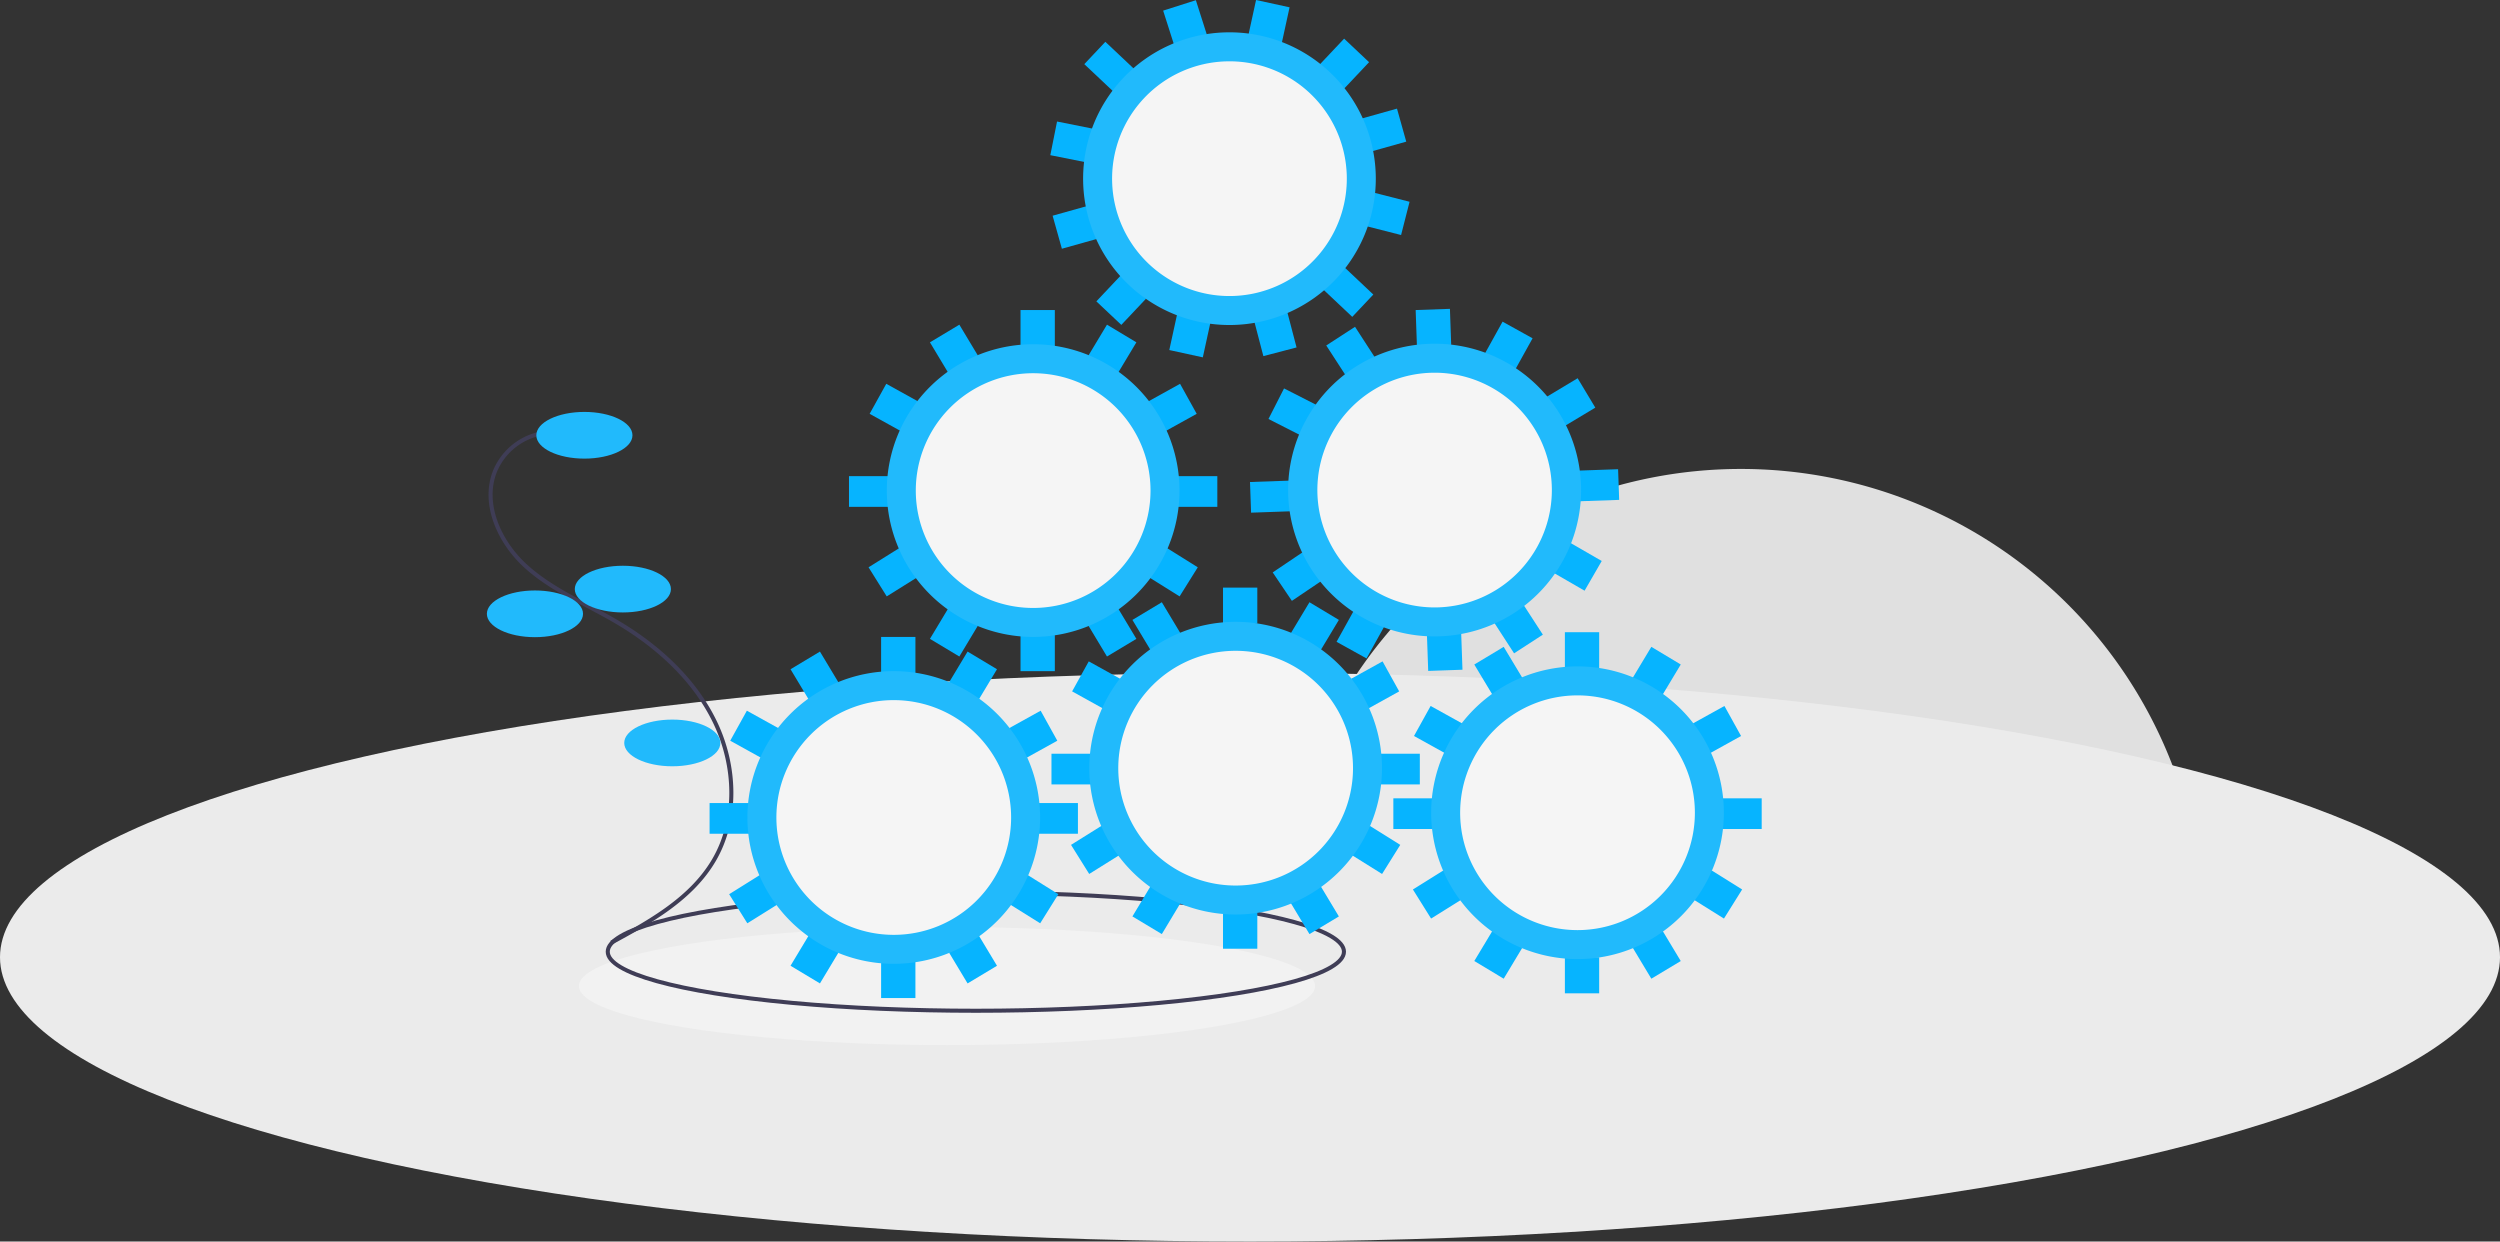 <svg xmlns="http://www.w3.org/2000/svg" xmlns:xlink="http://www.w3.org/1999/xlink" width="615.287" height="305.558" viewBox="0 0 615.287 305.558">
  <rect x="0" y="0" width="615.287" height="305.558" fill="#333333" stroke="none"/>
  <defs>
    <linearGradient id="linear-gradient" x1="79.414" y1="-53.443" x2="79.414" y2="-53.454" gradientUnits="objectBoundingBox">
      <stop offset="0" stop-color="gray" stop-opacity="0.251"/>
      <stop offset="0.535" stop-color="gray" stop-opacity="0.122"/>
      <stop offset="1" stop-color="gray" stop-opacity="0.102"/>
    </linearGradient>
    <linearGradient id="linear-gradient-2" x1="80.133" y1="-54.483" x2="80.133" y2="-54.494" xlink:href="#linear-gradient"/>
    <linearGradient id="linear-gradient-3" x1="80.937" y1="-53.433" x2="80.937" y2="-53.445" xlink:href="#linear-gradient"/>
  </defs>
  <g id="Group_277" data-name="Group 277" transform="translate(-638.069 -1814.629)">
    <g id="Group_275" data-name="Group 275" transform="translate(638.069 1916.008)">
      <path id="Path_356" data-name="Path 356" d="M1287.056,2082.989c0,62.85-50.949,61.818-113.8,61.818s-113.8,1.032-113.8-61.818a113.8,113.8,0,1,1,227.6,0Z" transform="translate(-744.791 -1955.153)" fill="#e0e0e0"/>
      <ellipse id="Ellipse_24" data-name="Ellipse 24" cx="307.644" cy="69.975" rx="307.644" ry="69.975" transform="translate(0 64.229)" fill="#ebebeb"/>
      <ellipse id="Ellipse_28" data-name="Ellipse 28" cx="90.596" cy="14.535" rx="90.596" ry="14.535" transform="translate(142.476 126.767)" fill="#f2f2f2"/>
      <ellipse id="Ellipse_29" data-name="Ellipse 29" cx="90.596" cy="14.535" rx="90.596" ry="14.535" transform="translate(149.576 118.315)" fill="none" stroke="#3f3d56" stroke-miterlimit="10" stroke-width="1"/>
      <path id="Path_166" data-name="Path 166" d="M814.317,1957.143a15.54,15.54,0,0,0-13.394,9.366c-3.349,8.1.963,17.6,7.437,23.507s14.788,9.273,22.343,13.713c10.148,5.957,19.267,14.227,24.344,24.842s5.618,23.764-.35,33.906c-5.54,9.41-15.613,15.047-25.22,20.242" transform="translate(-679.019 -1952.102)" fill="none" stroke="#3f3d56" stroke-miterlimit="10" stroke-width="1"/>
      <ellipse id="Ellipse_35" data-name="Ellipse 35" cx="11.831" cy="5.747" rx="11.831" ry="5.747" transform="translate(131.997)" fill="#21bafc"/>
      <ellipse id="Ellipse_36" data-name="Ellipse 36" cx="11.831" cy="5.747" rx="11.831" ry="5.747" transform="translate(141.463 37.86)" fill="#21bafc"/>
      <ellipse id="Ellipse_37" data-name="Ellipse 37" cx="11.831" cy="5.747" rx="11.831" ry="5.747" transform="translate(119.828 43.945)" fill="#21bafc"/>
      <ellipse id="Ellipse_38" data-name="Ellipse 38" cx="11.831" cy="5.747" rx="11.831" ry="5.747" transform="translate(153.632 75.722)" fill="#21bafc"/>
    </g>
    <g id="Group_273" data-name="Group 273" transform="translate(812.709 1814.629)">
      <g id="Group_270" data-name="Group 270" transform="translate(144.861 87.746)" opacity="0.5">
        <circle id="Ellipse_46" data-name="Ellipse 46" cx="31.69" cy="31.69" r="31.69" fill="url(#linear-gradient)"/>
      </g>
      <circle id="Ellipse_47" data-name="Ellipse 47" cx="31.022" cy="31.022" r="31.022" transform="translate(146.682 88.413)" fill="#f5f5f5"/>
      <g id="Group_271" data-name="Group 271" transform="translate(98.891 157.165)" opacity="0.5">
        <circle id="Ellipse_48" data-name="Ellipse 48" cx="31.69" cy="31.69" r="31.69" fill="url(#linear-gradient-2)"/>
      </g>
      <circle id="Ellipse_49" data-name="Ellipse 49" cx="31.022" cy="31.022" r="31.022" transform="translate(98.387 157.833)" fill="#f5f5f5"/>
      <g id="Group_272" data-name="Group 272" transform="translate(47.946 89.053)" opacity="0.5">
        <circle id="Ellipse_50" data-name="Ellipse 50" cx="31.69" cy="31.69" r="31.69" fill="url(#linear-gradient-3)"/>
      </g>
      <circle id="Ellipse_51" data-name="Ellipse 51" cx="31.022" cy="31.022" r="31.022" transform="translate(48.613 89.548)" fill="#f5f5f5"/>
      <rect id="Rectangle_287" data-name="Rectangle 287" width="8.443" height="8.888" transform="translate(76.525 76.306)" fill="#06b4ff"/>
      <rect id="Rectangle_288" data-name="Rectangle 288" width="8.443" height="8.888" transform="translate(54.23 84.255) rotate(-31)" fill="#06b4ff"/>
      <rect id="Rectangle_289" data-name="Rectangle 289" width="8.447" height="8.891" transform="translate(39.39 101.846) rotate(-61.001)" fill="#06b4ff"/>
      <rect id="Rectangle_290" data-name="Rectangle 290" width="8.888" height="8.443" transform="translate(39.122 139.621) rotate(-32.005)" fill="#06b4ff"/>
      <rect id="Rectangle_291" data-name="Rectangle 291" width="8.891" height="8.447" transform="translate(108.015 98.77) rotate(-28.999)" fill="#06b4ff"/>
      <rect id="Rectangle_292" data-name="Rectangle 292" width="8.443" height="8.888" transform="translate(108.138 142.071) rotate(-57.995)" fill="#06b4ff"/>
      <rect id="Rectangle_293" data-name="Rectangle 293" width="8.888" height="8.443" transform="translate(93.226 87.524) rotate(-59)" fill="#06b4ff"/>
      <rect id="Rectangle_294" data-name="Rectangle 294" width="8.443" height="8.888" transform="translate(76.525 156.293)" fill="#06b4ff"/>
      <rect id="Rectangle_295" data-name="Rectangle 295" width="8.888" height="8.443" transform="translate(54.23 157.231) rotate(-59)" fill="#06b4ff"/>
      <rect id="Rectangle_296" data-name="Rectangle 296" width="8.443" height="8.888" transform="translate(93.226 153.961) rotate(-31)" fill="#06b4ff"/>
      <rect id="Rectangle_297" data-name="Rectangle 297" width="10.221" height="7.554" transform="translate(114.741 117.188)" fill="#06b4ff"/>
      <rect id="Rectangle_298" data-name="Rectangle 298" width="10.221" height="7.554" transform="translate(34.31 117.188)" fill="#06b4ff"/>
      <circle id="Ellipse_51-2" data-name="Ellipse 51" cx="31.022" cy="31.022" r="31.022" transform="translate(182.588 168.839)" fill="#f5f5f5"/>
      <rect id="Rectangle_287-2" data-name="Rectangle 287" width="8.443" height="8.888" transform="translate(210.499 155.597)" fill="#06b4ff"/>
      <rect id="Rectangle_288-2" data-name="Rectangle 288" width="8.443" height="8.888" transform="translate(188.205 163.546) rotate(-31)" fill="#06b4ff"/>
      <rect id="Rectangle_289-2" data-name="Rectangle 289" width="8.447" height="8.891" transform="translate(173.365 181.137) rotate(-61.001)" fill="#06b4ff"/>
      <rect id="Rectangle_290-2" data-name="Rectangle 290" width="8.888" height="8.443" transform="translate(173.097 218.912) rotate(-32.005)" fill="#06b4ff"/>
      <rect id="Rectangle_291-2" data-name="Rectangle 291" width="8.891" height="8.447" transform="translate(241.989 178.061) rotate(-28.999)" fill="#06b4ff"/>
      <rect id="Rectangle_292-2" data-name="Rectangle 292" width="8.443" height="8.888" transform="translate(242.113 221.362) rotate(-57.995)" fill="#06b4ff"/>
      <rect id="Rectangle_293-2" data-name="Rectangle 293" width="8.888" height="8.443" transform="translate(227.201 166.815) rotate(-59)" fill="#06b4ff"/>
      <rect id="Rectangle_294-2" data-name="Rectangle 294" width="8.443" height="8.888" transform="translate(210.499 235.583)" fill="#06b4ff"/>
      <rect id="Rectangle_295-2" data-name="Rectangle 295" width="8.888" height="8.443" transform="translate(188.205 236.522) rotate(-59)" fill="#06b4ff"/>
      <rect id="Rectangle_296-2" data-name="Rectangle 296" width="8.443" height="8.888" transform="translate(227.201 233.252) rotate(-31)" fill="#06b4ff"/>
      <rect id="Rectangle_297-2" data-name="Rectangle 297" width="10.221" height="7.554" transform="translate(248.716 196.479)" fill="#06b4ff"/>
      <rect id="Rectangle_298-2" data-name="Rectangle 298" width="10.221" height="7.554" transform="translate(168.284 196.479)" fill="#06b4ff"/>
      <circle id="Ellipse_51-3" data-name="Ellipse 51" cx="31.022" cy="31.022" r="31.022" transform="translate(14.304 170.002)" fill="#f5f5f5"/>
      <rect id="Rectangle_287-3" data-name="Rectangle 287" width="8.443" height="8.888" transform="translate(42.215 156.76)" fill="#06b4ff"/>
      <rect id="Rectangle_288-3" data-name="Rectangle 288" width="8.443" height="8.888" transform="translate(19.921 164.709) rotate(-31)" fill="#06b4ff"/>
      <rect id="Rectangle_289-3" data-name="Rectangle 289" width="8.447" height="8.891" transform="translate(5.081 182.3) rotate(-61.001)" fill="#06b4ff"/>
      <rect id="Rectangle_290-3" data-name="Rectangle 290" width="8.888" height="8.443" transform="translate(4.813 220.075) rotate(-32.005)" fill="#06b4ff"/>
      <rect id="Rectangle_291-3" data-name="Rectangle 291" width="8.891" height="8.447" transform="translate(73.705 179.224) rotate(-28.999)" fill="#06b4ff"/>
      <rect id="Rectangle_292-3" data-name="Rectangle 292" width="8.443" height="8.888" transform="translate(73.828 222.526) rotate(-57.995)" fill="#06b4ff"/>
      <rect id="Rectangle_293-3" data-name="Rectangle 293" width="8.888" height="8.443" transform="translate(58.917 167.979) rotate(-59)" fill="#06b4ff"/>
      <rect id="Rectangle_294-3" data-name="Rectangle 294" width="8.443" height="8.888" transform="translate(42.215 236.747)" fill="#06b4ff"/>
      <rect id="Rectangle_295-3" data-name="Rectangle 295" width="8.888" height="8.443" transform="translate(19.921 237.686) rotate(-59)" fill="#06b4ff"/>
      <rect id="Rectangle_296-3" data-name="Rectangle 296" width="8.443" height="8.888" transform="translate(58.917 234.416) rotate(-31)" fill="#06b4ff"/>
      <rect id="Rectangle_297-3" data-name="Rectangle 297" width="10.221" height="7.554" transform="translate(80.432 197.643)" fill="#06b4ff"/>
      <rect id="Rectangle_298-3" data-name="Rectangle 298" width="10.221" height="7.554" transform="translate(0 197.643)" fill="#06b4ff"/>
      <rect id="Rectangle_299" data-name="Rectangle 299" width="8.443" height="8.888" transform="translate(126.36 144.62)" fill="#06b4ff"/>
      <rect id="Rectangle_300" data-name="Rectangle 300" width="8.443" height="8.888" transform="translate(104.065 152.569) rotate(-31)" fill="#06b4ff"/>
      <rect id="Rectangle_301" data-name="Rectangle 301" width="8.447" height="8.891" transform="translate(89.225 170.16) rotate(-61.001)" fill="#06b4ff"/>
      <rect id="Rectangle_302" data-name="Rectangle 302" width="8.888" height="8.443" transform="translate(88.957 207.935) rotate(-32.005)" fill="#06b4ff"/>
      <rect id="Rectangle_303" data-name="Rectangle 303" width="8.891" height="8.447" transform="translate(157.85 167.085) rotate(-28.999)" fill="#06b4ff"/>
      <rect id="Rectangle_304" data-name="Rectangle 304" width="8.443" height="8.888" transform="translate(157.973 210.386) rotate(-57.995)" fill="#06b4ff"/>
      <rect id="Rectangle_305" data-name="Rectangle 305" width="8.888" height="8.443" transform="translate(143.061 155.839) rotate(-59)" fill="#06b4ff"/>
      <rect id="Rectangle_306" data-name="Rectangle 306" width="8.443" height="8.888" transform="translate(126.36 224.607)" fill="#06b4ff"/>
      <rect id="Rectangle_307" data-name="Rectangle 307" width="8.888" height="8.443" transform="translate(104.065 225.545) rotate(-59)" fill="#06b4ff"/>
      <rect id="Rectangle_308" data-name="Rectangle 308" width="8.443" height="8.888" transform="translate(143.061 222.276) rotate(-31)" fill="#06b4ff"/>
      <rect id="Rectangle_309" data-name="Rectangle 309" width="10.221" height="7.554" transform="translate(164.577 185.502)" fill="#06b4ff"/>
      <rect id="Rectangle_310" data-name="Rectangle 310" width="10.221" height="7.554" transform="translate(84.145 185.502)" fill="#06b4ff"/>
      <rect id="Rectangle_311" data-name="Rectangle 311" width="8.443" height="8.888" transform="matrix(0.999, -0.035, 0.035, 0.999, 173.775, 76.306)" fill="#06b4ff"/>
      <rect id="Rectangle_312" data-name="Rectangle 312" width="8.443" height="8.888" transform="matrix(0.839, -0.544, 0.544, 0.839, 151.77, 85.025)" fill="#06b4ff"/>
      <rect id="Rectangle_313" data-name="Rectangle 313" width="8.443" height="8.888" transform="matrix(0.454, -0.891, 0.891, 0.454, 137.549, 103.119)" fill="#06b4ff"/>
      <rect id="Rectangle_314" data-name="Rectangle 314" width="8.886" height="8.442" transform="translate(138.592 140.881) rotate(-33.992)" fill="#06b4ff"/>
      <rect id="Rectangle_315" data-name="Rectangle 315" width="8.886" height="8.442" transform="matrix(0.857, -0.515, 0.515, 0.857, 206.025, 97.665)" fill="#06b4ff"/>
      <rect id="Rectangle_316" data-name="Rectangle 316" width="8.443" height="8.887" transform="translate(207.651 140.936) rotate(-59.999)" fill="#06b4ff"/>
      <rect id="Rectangle_317" data-name="Rectangle 317" width="8.888" height="8.443" transform="translate(190.856 86.939) rotate(-60.988)" fill="#06b4ff"/>
      <rect id="Rectangle_318" data-name="Rectangle 318" width="8.443" height="8.888" transform="matrix(0.999, -0.035, 0.035, 0.999, 176.551, 156.245)" fill="#06b4ff"/>
      <rect id="Rectangle_319" data-name="Rectangle 319" width="8.888" height="8.443" transform="translate(154.302 157.957) rotate(-60.988)" fill="#06b4ff"/>
      <rect id="Rectangle_320" data-name="Rectangle 320" width="8.443" height="8.887" transform="translate(193.161 153.336) rotate(-32.959)" fill="#06b4ff"/>
      <rect id="Rectangle_321" data-name="Rectangle 321" width="10.221" height="7.554" transform="matrix(0.999, -0.035, 0.035, 0.999, 213.387, 115.838)" fill="#06b4ff"/>
      <rect id="Rectangle_322" data-name="Rectangle 322" width="10.221" height="7.554" transform="matrix(0.999, -0.035, 0.035, 0.999, 133.004, 118.629)" fill="#06b4ff"/>
      <path id="Path_352" data-name="Path 352" d="M920.422,2042.962h0a28.885,28.885,0,0,1,28.885,28.884v0h0a28.885,28.885,0,1,1-28.885-28.885m-36.017,28.885h0a36.017,36.017,0,1,0,36.017-36.018h0A36.018,36.018,0,0,0,884.405,2071.848Z" transform="translate(-875.096 -1870.651)" fill="#21bafc"/>
      <path id="Path_352-2" data-name="Path 352" d="M966.368,1935.221h0a28.884,28.884,0,0,1,28.885,28.884v0h0a28.885,28.885,0,1,1-28.885-28.885m-36.017,28.885h0a36.017,36.017,0,1,0,36.017-36.018h0A36.018,36.018,0,0,0,930.351,1964.107Z" transform="translate(-886.733 -1843.364)" fill="#21bafc"/>
      <path id="Path_352-3" data-name="Path 352" d="M1145.781,2041.4h0a28.884,28.884,0,0,1,28.885,28.884v0h0a28.885,28.885,0,1,1-28.885-28.885m-36.017,28.885h0a36.017,36.017,0,1,0,36.017-36.018h0A36.018,36.018,0,0,0,1109.764,2070.29Z" transform="translate(-932.171 -1870.256)" fill="#21bafc"/>
      <g id="Group_276" data-name="Group 276" transform="translate(83.859 0)">
        <circle id="Ellipse_51-4" data-name="Ellipse 51" cx="31.022" cy="31.022" r="31.022" transform="translate(13.179 12.828)" fill="#f5f5f5"/>
        <rect id="Rectangle_287-4" data-name="Rectangle 287" width="8.888" height="8.443" transform="translate(66.211 15.979) rotate(-46.677)" fill="#06b4ff"/>
        <rect id="Rectangle_288-4" data-name="Rectangle 288" width="8.888" height="8.443" transform="translate(48.739 8.683) rotate(-77.677)" fill="#06b4ff"/>
        <rect id="Rectangle_289-4" data-name="Rectangle 289" width="8.447" height="8.891" transform="matrix(0.953, -0.304, 0.304, 0.953, 27.77, 2.615)" fill="#06b4ff"/>
        <rect id="Rectangle_290-4" data-name="Rectangle 290" width="8.443" height="8.888" transform="matrix(0.196, -0.981, 0.981, 0.196, 0, 38.192)" fill="#06b4ff"/>
        <rect id="Rectangle_291-4" data-name="Rectangle 291" width="8.447" height="8.891" transform="matrix(0.247, -0.969, 0.969, 0.247, 77.715, 55.646)" fill="#06b4ff"/>
        <rect id="Rectangle_292-4" data-name="Rectangle 292" width="8.443" height="8.888" transform="translate(50.185 79.048) rotate(-14.671)" fill="#06b4ff"/>
        <rect id="Rectangle_293-4" data-name="Rectangle 293" width="8.888" height="8.443" transform="translate(76.762 29.134) rotate(-15.677)" fill="#06b4ff"/>
        <rect id="Rectangle_294-4" data-name="Rectangle 294" width="8.888" height="8.443" transform="translate(11.331 74.169) rotate(-46.677)" fill="#06b4ff"/>
        <rect id="Rectangle_295-4" data-name="Rectangle 295" width="8.888" height="8.443" transform="translate(0.565 53.09) rotate(-15.677)" fill="#06b4ff"/>
        <rect id="Rectangle_296-4" data-name="Rectangle 296" width="8.888" height="8.443" transform="translate(29.282 86.15) rotate(-77.677)" fill="#06b4ff"/>
        <rect id="Rectangle_297-4" data-name="Rectangle 297" width="7.554" height="10.221" transform="translate(66.878 70.972) rotate(-46.677)" fill="#06b4ff"/>
        <rect id="Rectangle_298-4" data-name="Rectangle 298" width="7.554" height="10.221" transform="translate(8.364 15.786) rotate(-46.677)" fill="#06b4ff"/>
        <path id="Path_352-4" data-name="Path 352" d="M1050.877,1840.29h0a28.885,28.885,0,0,1,1.2,40.832h0a28.884,28.884,0,1,1-1.195-40.832m-46.021-3.7h0a36.017,36.017,0,1,0,50.915-1.49h0A36.018,36.018,0,0,0,1004.855,1836.592Z" transform="translate(-986.975 -1817.328)" fill="#21bafc"/>
      </g>
      <path id="Path_353" data-name="Path 353" d="M1033.105,2026.706a28.885,28.885,0,0,1,28.885,28.885h0a28.885,28.885,0,1,1-28.885-28.885m-36.017,28.885a36.017,36.017,0,1,0,36.017-36.017,36.017,36.017,0,0,0-36.017,36.017Z" transform="translate(-903.635 -1866.533)" fill="#21bafc"/>
      <path id="Path_354" data-name="Path 354" d="M1098.682,1935.047a28.885,28.885,0,0,1,.984,57.752q-.512.018-1.021.018a28.885,28.885,0,0,1-.984-57.751q.512-.019,1.021-.019m-1.27-7.111a36.017,36.017,0,0,0,1.231,72.013c.42,0,.847-.008,1.27-.022a36.017,36.017,0,0,0-1.233-72.014h0c-.417,0-.845,0-1.266.02Z" transform="translate(-920.238 -1843.319)" fill="#21bafc"/>
    </g>
  </g>
</svg>
